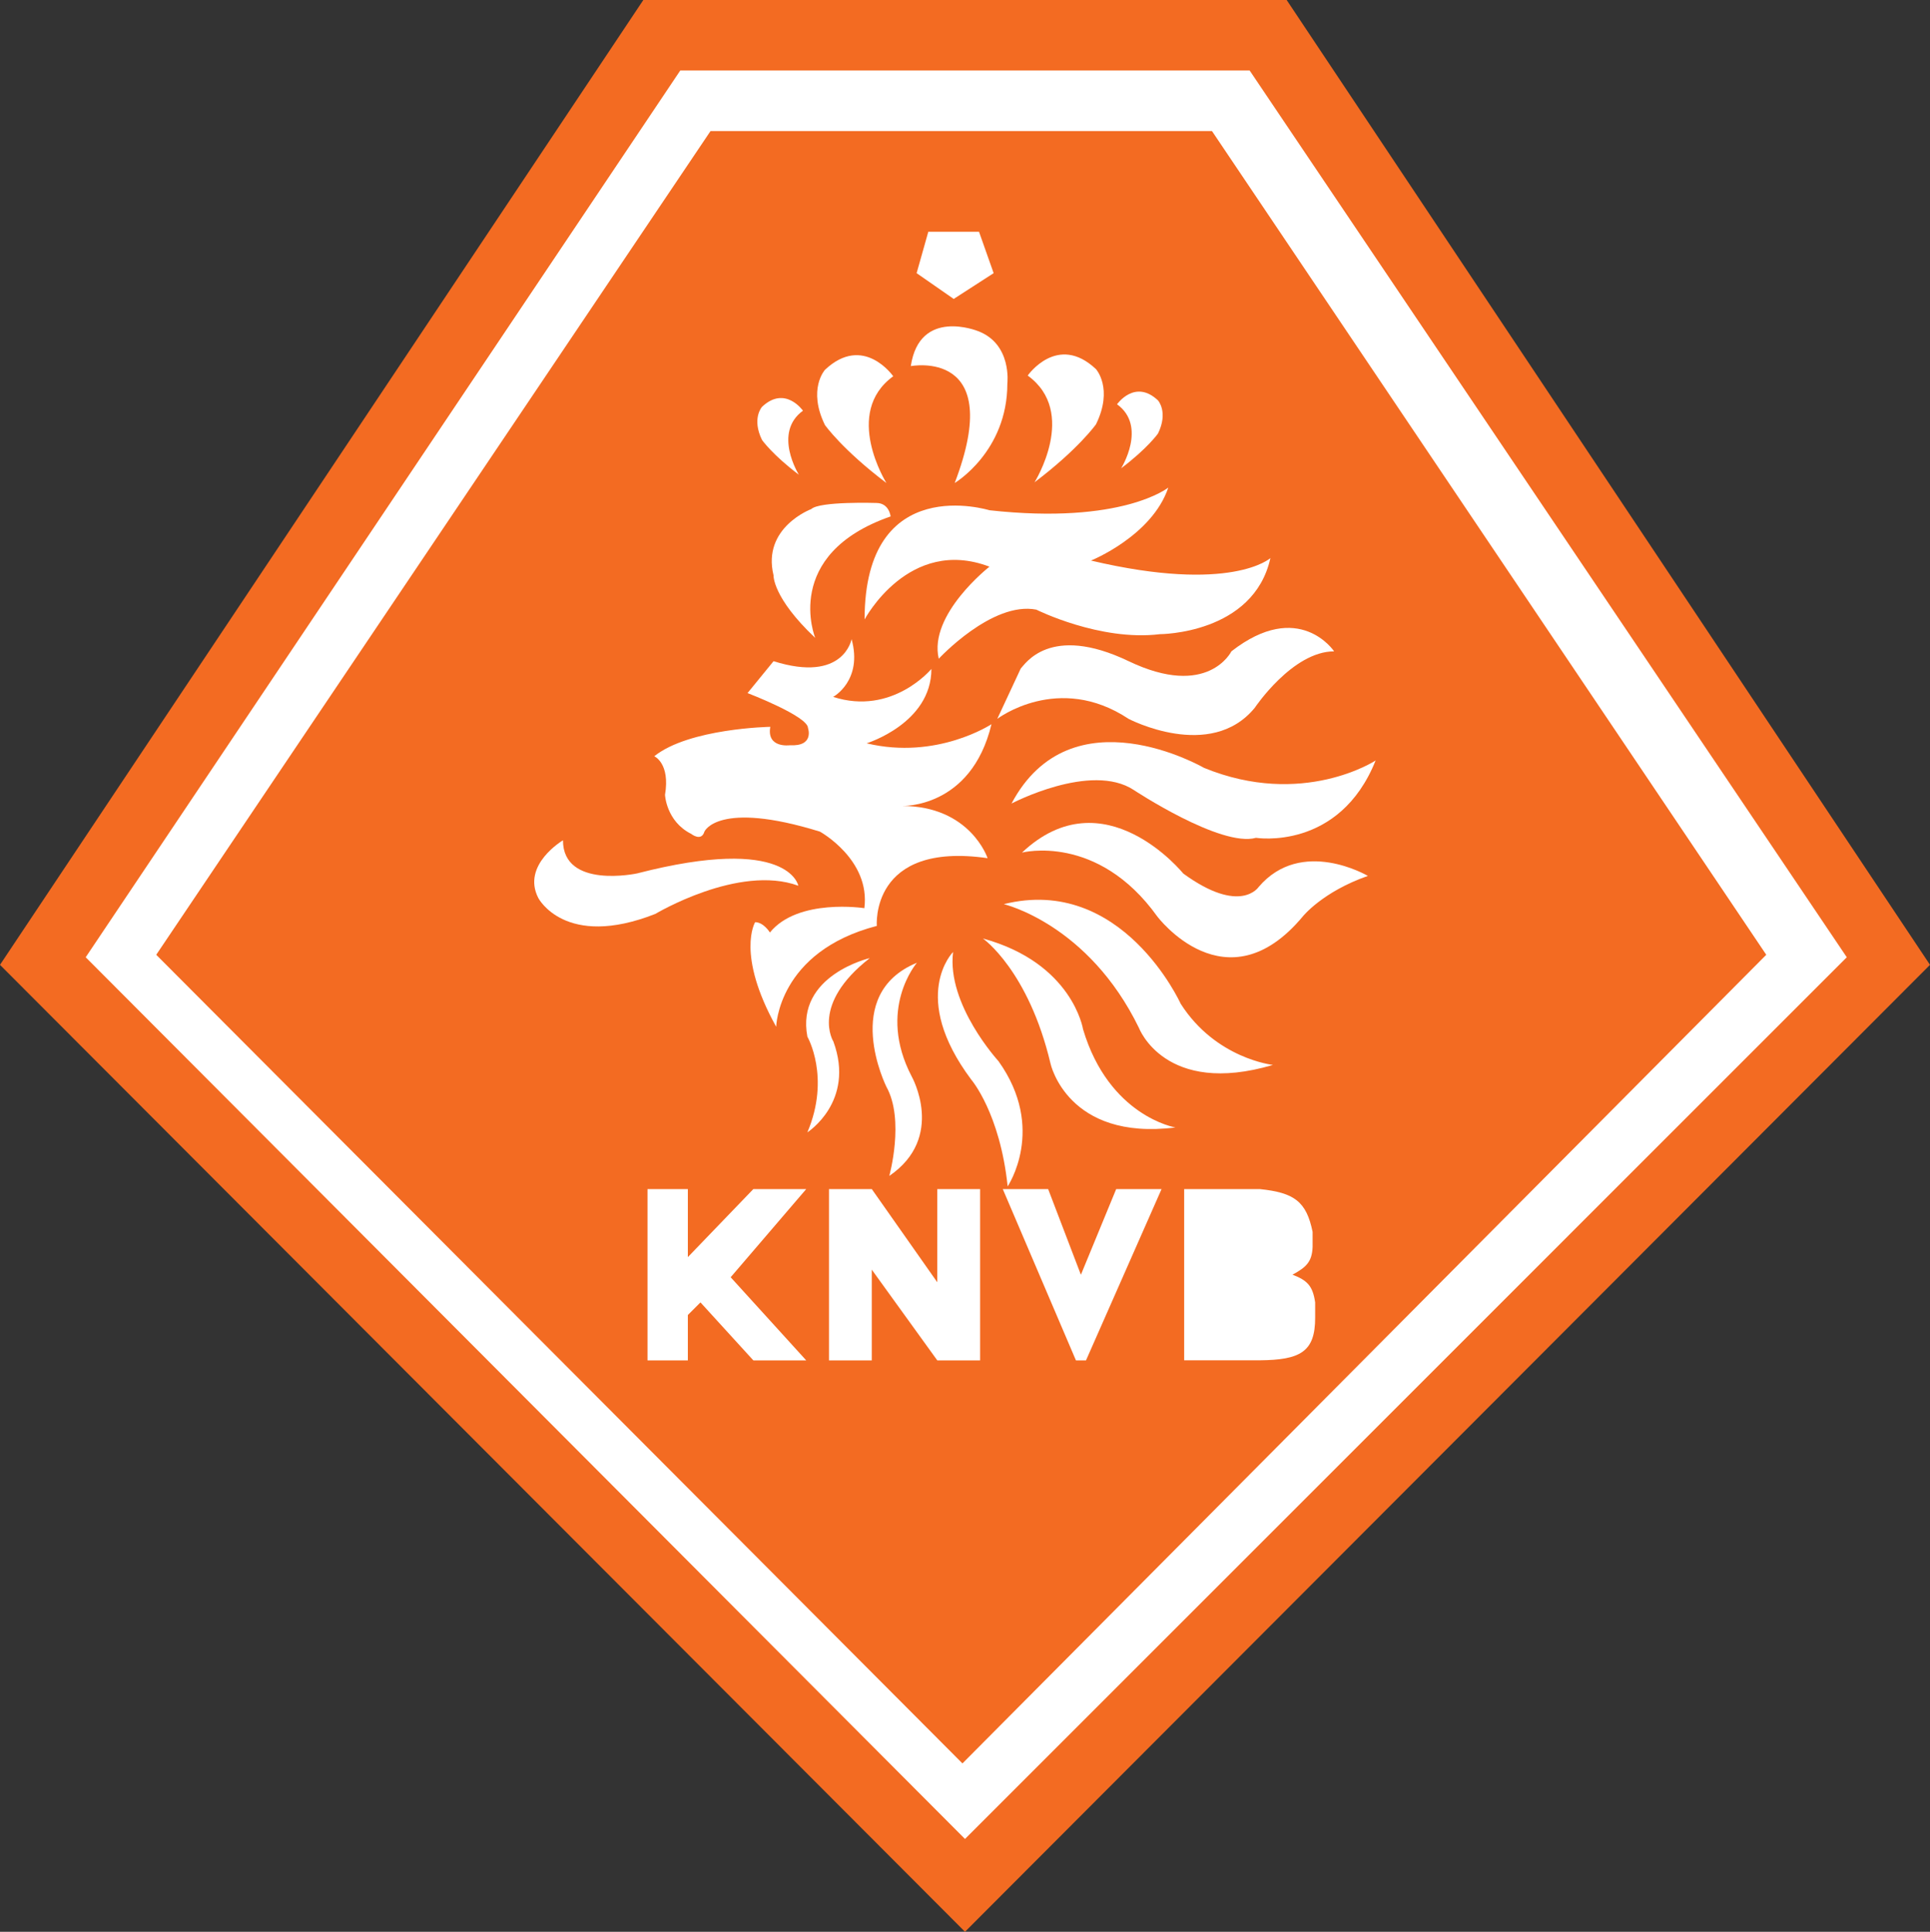 <svg enable-background="new 0 0 2493 2495.7" viewBox="0 0 2493 2495.7" xmlns="http://www.w3.org/2000/svg"><rect x="0" y="0" width="2493" height="2495.7" fill="#333333" stroke="none"/><path d="m831 0h831l831 1246.5-1246.5 1249.2-1246.5-1249.2z" fill="#f36b22"/><path d="m878.7 91.1h735.5l771.3 1145.6-1139 1139.1-1135.8-1139.1z" fill="#fff"/><path d="m201.8 1233.5 716-1064.2h647.7l716 1064.2-1038.3 1044.7z" fill="#f36b22"/><g fill="#fff"><path d="m1199.1 299.4-15.1 53.5 47.9 33.3 51.6-33.3-18.9-53.5zm-22.6 173.6s123.5-23.8 56.7 151c0 0 68-40.4 68-128.4 0 0 6.3-51.1-37.8-67.8 0 0-75.6-30.9-86.9 45.2zm-22.7 13.1s-38.4-55.3-88.2-8.3c0 0-22.7 25 0 71.3 0 0 22.7 32.1 79.4 74.9 0 0-56.7-90.4 8.8-137.9zm-116.6 44.5s-23-33.2-52.9-5c0 0-13.6 15 0 42.8 0 0 13.6 19.3 47.6 44.9 0 0-34-54.2 5.3-82.7zm290.3-45.4s38.4-55.3 88.2-8.3c0 0 22.7 25 0 71.3 0 0-22.7 32.1-79.4 74.9 0 0 56.7-90.4-8.8-137.9zm115.4 37.1s23.1-33.2 52.9-5c0 0 13.6 15 0 42.8 0 0-13.6 19.3-47.6 44.9 0 0 34-54.2-5.3-82.7zm-389.9 301.8s-43.7-107.8 97.4-156.9c0 0-1.7-17.4-18.5-17.4 0 0-73.1-2.4-84 7.9 0 0-63.8 23.8-48.7 85.6 0 0-1.6 28.5 53.8 80.8z"/><path d="m1116.8 800.3s57.1-107.8 161.3-68.2c0 0-79 61.8-65.5 118.9 0 0 68.9-74.5 126-63.4 0 0 82.3 41.2 159.6 31.7 0 0 121 0 142.8-98.3 0 0-50.4 46-231.8 3.2 0 0 78.9-31.7 99.9-94.3 0 0-59.6 48.3-231 29.3 0 .1-161.3-50.7-161.3 141.1z"/><path d="m1288.2 928.7s78.9-60.2 169.6 0c0 0 105.8 55.5 163-14.3 0 0 48.7-72.9 102.5-72.9 0 0-45.3-68.2-132.7 0 0 0-30.2 61.8-132.7 12.7s-134.4 4.8-139.4 9.5z"/><path d="m1306.6 1038.1s102.5-53.9 157.9-17.5c0 0 112.5 74.5 157.9 61.8 0 0 107.5 17.4 154.5-99.9 0 0-94.1 61.8-221.7 9.5.1.1-171.3-99.7-248.6 46.1z"/><path d="m1320.1 1101.5s97.4-25.4 174.7 82.4c0 0 89 118.9 188.1 0 0 0 25.2-31.7 84-52.3 0 0-85.7-50.7-141.1 14.3 0 0-23.5 36.5-97.4-17.4 0 0-102.5-126.9-208.3-27zm-23.5 66.6s109.2 25.4 174.7 160.1c0 0 33.6 88.8 173 47.6 0 0-73.9-7.9-119.3-79.2 0-.1-75.6-166.6-228.4-128.5zm-26.9 44.4s58.8 41.2 87.3 161.7c0 0 21.8 99.9 161.3 82.4 0 0-85.7-14.3-119.3-126.8 0 0-13.4-85.6-129.3-117.3zm-38.6 17.4s-57.1 57.1 23.5 164.9c0 0 37 42.8 47 137.9 0 0 50.4-74.5-11.8-161.7.1 0-67.1-72.9-58.7-141.1zm-107.6 7.9s-95.7 22.2-80.6 101.5c0 0 30.2 52.3 0 123.6 0 0 62.1-39.6 33.6-117.3 0 0-30.2-47.5 47-107.8z"/><path d="m1100 825.7s-10.1 57.1-100.8 28.5l-33.6 41.2s78.1 29.9 78.1 45.2c0 0 8.6 24-23.5 22.2 0 0-30.2 4.2-25.2-23.8 0 0-104.6 1.8-149.9 38 0 0 20.8 8.9 13.9 49.9 0 0 1.5 34.2 33.8 50.4 0 0 13.1 10.5 17.1-2.9 0 0 17.1-40.9 149.2 0 0 0 65.5 36.1 57.4 98.9 0 0-85.7-13.3-122 31.4 0 0-8.1-13.3-19.1-13.3 0 0-25 41.2 27.2 135.1 0 0 2-97 130-130.3 0 0-9.1-109.4 143.1-87.5 0 0-22.2-67.5-110.9-67.5 0 0 89.7 3.8 115.9-105.6 0 0-70.5 46.6-161.3 24.7 0 0 83.7-25.7 83.7-96.1 0 0-50.4 60.9-127 36.1.1.2 38.7-21 23.9-74.6z"/><path d="m1031.2 1144.3s-11.8-66.6-208.3-15.9c0 0-95.7 20.6-95.7-42.8 0 0-53.8 31.7-31.9 74.5 0 0 34.4 66.6 151.2 20.6-.1.1 107.6-64.6 184.7-36.4zm153.2 99.5s-52.1 60.2-6.7 147c0 0 44.1 78.5-29 128.4 0 0 20.2-72.5-3.8-115.3.1 0-59.6-119.3 39.5-160.1z"/><path d="m836.4 1536.2h52.1v87.9l84.6-87.9h68.3l-97.6 113.9 97.6 107.4h-68.3l-68.3-74.9-16.3 16.3v58.6h-52.1zm234.4 0v221.3h55.3v-117.2l84.6 117.2h55.3v-221.3h-55.3v120.4l-84.6-120.4z"/><path d="m1529.6 1536.2h97.6c45 4.6 60.3 16.3 68.3 55.3v19.5c-.8 19-7.9 26-26 35.8 19.2 7.3 26.2 14.5 29.3 35.8v19.5c.2 44.8-19.8 54.8-71.6 55.3h-97.6zm52.1 84.6v-35.8h35.8c32.5 0 29.3 35.8 0 35.8zm0 87.8v-35.8h42.3c29.3 0 26 35.8 0 35.8z"/><path d="m1295.3 1536.2h58.6l42.3 110.7 45.6-110.7h58.6l-97.6 221.3h-13z"/></g></svg>